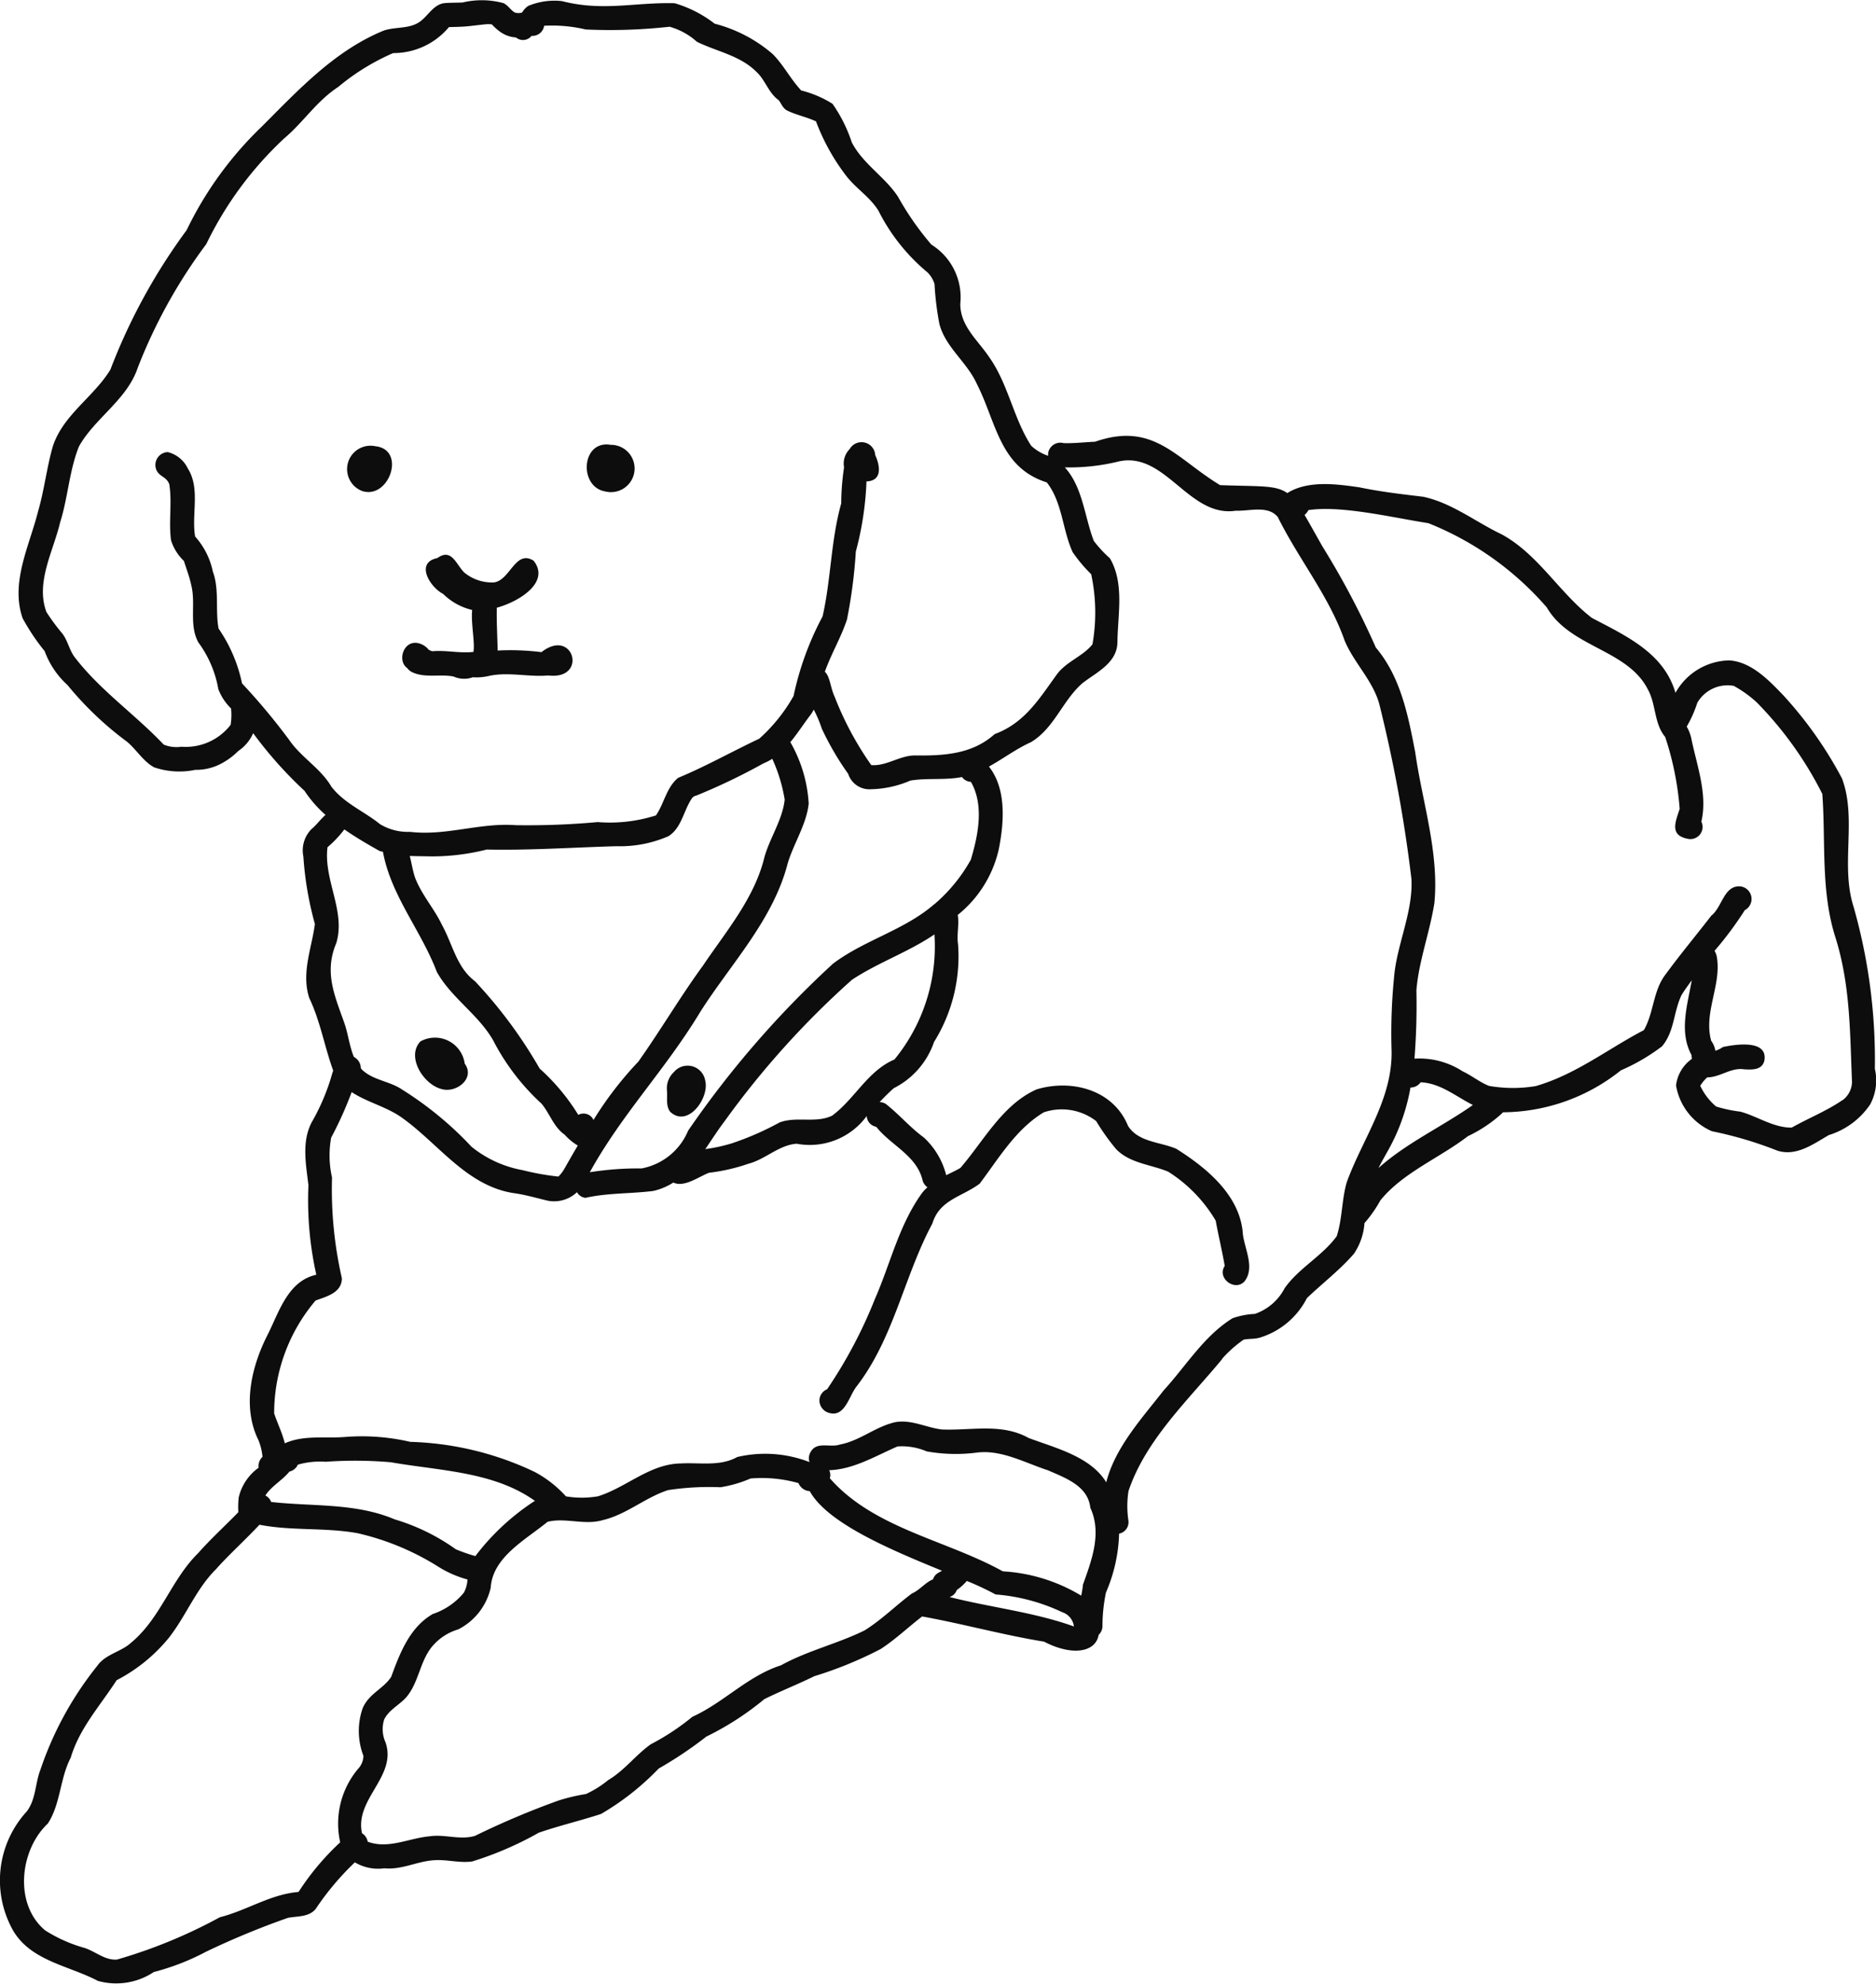 <svg xmlns="http://www.w3.org/2000/svg" xmlns:xlink="http://www.w3.org/1999/xlink" width="116.379" height="123.026" viewBox="0 0 116.379 123.026"><defs><clipPath id="a"><rect width="116.378" height="123.026" fill="none"/></clipPath></defs><g clip-path="url(#a)"><path d="M27.415,67.542c.9.253,2.081-.669,1.415-1.578a1.863,1.863,0,0,0-2.747-1.383c-.914.965.218,2.706,1.332,2.961" fill="#0d0d0d"/><path d="M41.824,66.466a1.383,1.383,0,0,0-.449,1.152c.042.445-.086.949.2,1.328,1.09,1.022,2.454-.854,2.172-1.945a1.108,1.108,0,0,0-1.926-.535" fill="#0d0d0d"/><path d="M116.308,66.262a34.622,34.622,0,0,0-1.324-10.042c-.821-2.582.22-5.425-.711-7.938a24.62,24.62,0,0,0-3.641-5.16c-.9-.937-1.977-2.07-3.343-2.168a3.9,3.9,0,0,0-3.35,2.012c-.711-2.443-2.979-3.492-5.18-4.643-2.006-1.536-3.327-3.944-5.593-5.182-1.627-.771-3.09-1.954-4.879-2.336-1.325-.158-2.637-.308-3.945-.582-1.43-.208-3.208-.448-4.484.355-.719-.509-1.682-.4-4.17-.493-2.749-1.664-4.132-3.954-7.756-2.691-.649.025-1.31.108-1.952.086a.761.761,0,0,0-.857.348.675.675,0,0,0-.1.438,2.888,2.888,0,0,1-1.052-.622c-1.1-1.689-1.418-3.813-2.594-5.48-.709-1.065-1.808-1.931-1.805-3.325a3.847,3.847,0,0,0-1.791-3.668A17.976,17.976,0,0,1,55.708,12.2c-.818-1.246-2.168-2.022-2.867-3.371a9.122,9.122,0,0,0-1.195-2.391A6.634,6.634,0,0,0,49.7,5.61c-.725-.8-1.086-1.573-1.766-2.258a8.914,8.914,0,0,0-3.6-1.883A7.506,7.506,0,0,0,41.856.2C39.4.132,37.41.724,34.868.07a4.219,4.219,0,0,0-2.09.293,1.21,1.21,0,0,0-.387.411.748.748,0,0,1-.461,0c-.264-.157-.42-.456-.706-.582A5.11,5.11,0,0,0,28.7.154c-.367.018-.738.008-1.1.038-.653.055-.99.7-1.46,1.081-.658.553-1.571.363-2.333.623-3.035,1.24-5.286,3.671-7.554,5.941a22.308,22.308,0,0,0-4.674,6.434A36.436,36.436,0,0,0,6.849,22.92c-1.03,1.695-2.926,2.8-3.567,4.745-.388,1.34-.526,2.692-.921,4.051-.539,2.14-1.727,4.413-.957,6.625A13.173,13.173,0,0,0,2.77,40.378a5.3,5.3,0,0,0,1.42,2.108,20.5,20.5,0,0,0,3.674,3.5c.549.435,1.036,1.253,1.7,1.6a4.835,4.835,0,0,0,2.552.155,3.3,3.3,0,0,0,1.432-.3,4.3,4.3,0,0,0,1.229-.865,2.6,2.6,0,0,0,.929-1.107,25.262,25.262,0,0,0,3.187,3.576,7.443,7.443,0,0,0,1.3,1.489c-.308.271-.593.661-.863.877a1.871,1.871,0,0,0-.511,1.7,20.7,20.7,0,0,0,.716,4.192c-.2,1.515-.856,3.041-.349,4.589.687,1.437.944,3.014,1.485,4.5-.092.259-.159.532-.239.762a13.169,13.169,0,0,1-1.088,2.43c-.643,1.216-.363,2.616-.21,3.916a21.2,21.2,0,0,0,.489,5.553c-1.736.377-2.293,2.25-2.99,3.66-1.029,1.995-1.637,4.51-.594,6.61a3.681,3.681,0,0,1,.246,1.02.808.808,0,0,0-.245.679,3.15,3.15,0,0,0-1.231,1.837,5.4,5.4,0,0,0-.022.916c-.822.85-1.7,1.643-2.485,2.532-1.69,1.655-2.338,4.06-4.183,5.575-.59.547-1.584.706-2.071,1.406a20.961,20.961,0,0,0-3.531,6.434c-.342.864-.282,1.885-.871,2.629a6.324,6.324,0,0,0-.828,7.378c1.116,1.888,3.461,2.165,5.254,3.114a4.209,4.209,0,0,0,3.47-.55,14.777,14.777,0,0,0,3.241-1.259,50.325,50.325,0,0,1,5.077-2.1c.589-.114,1.288-.037,1.716-.542a17.127,17.127,0,0,1,2.438-2.9,2.824,2.824,0,0,0,1.827.369c1.08.106,2.03-.434,3.081-.5.763-.064,1.61.193,2.38.073a20.964,20.964,0,0,0,4.123-1.781c1.281-.441,2.585-.745,3.865-1.164a16.4,16.4,0,0,0,3.574-2.816,24.489,24.489,0,0,0,2.953-1.979,18,18,0,0,0,3.595-2.32c1.018-.508,2.085-.923,3.109-1.428a24.3,24.3,0,0,0,4.121-1.688c.919-.6,1.7-1.353,2.564-2.015,2.488.448,5.03,1.152,7.564,1.563,1.692.883,3.188.7,3.388-.426a.742.742,0,0,0,.234-.537,10.276,10.276,0,0,1,.217-2.086,9.829,9.829,0,0,0,.815-3.65A.722.722,0,0,0,70,94.288a6.084,6.084,0,0,1,.007-1.822c1.067-3.182,3.726-5.66,5.829-8.205l-.031.019-.025.023a7.489,7.489,0,0,1,1.367-1.224c.343-.074.636-.022,1.017-.13a4.871,4.871,0,0,0,2.91-2.446c.9-.866,2.068-1.764,2.918-2.754a3.857,3.857,0,0,0,.654-1.9,7.922,7.922,0,0,0,.986-1.408c1.4-1.729,3.673-2.627,5.431-3.983a8.489,8.489,0,0,0,2.114-1.414c.027-.02.037-.046.06-.067a11.8,11.8,0,0,0,7.315-2.6,12.208,12.208,0,0,0,2.554-1.492c.774-.917.705-2.119,1.207-3.172.193-.32.418-.619.637-.921-.273,1.553-.8,3.2-.012,4.642a.852.852,0,0,0,.025.226,2.358,2.358,0,0,0-.989,1.65,3.774,3.774,0,0,0,2.227,2.843,23.821,23.821,0,0,1,4.07,1.208c1.183.362,2.211-.412,3.183-.97a4.81,4.81,0,0,0,2.567-1.906,3.166,3.166,0,0,0,.285-2.215M16.051,89.346h0v0M75.643,30.083h0c.007,0,0,0,0,0l-.018-.01.018.01M17.973,45.931a39.223,39.223,0,0,0-2.958-3.549,9.349,9.349,0,0,0-1.454-3.4c-.217-1.123.06-2.409-.357-3.536a4.666,4.666,0,0,0-1.1-2.174c-.234-1.373.335-2.983-.455-4.224a1.874,1.874,0,0,0-1.246-1.012.8.8,0,0,0-.692,1.129c.208.419.6.382.789.856.186,1.141-.046,2.337.11,3.48a2.994,2.994,0,0,0,.8,1.286c.158.507.35,1,.461,1.527.28,1.147-.155,2.439.431,3.519a6.9,6.9,0,0,1,1.242,2.9,3.265,3.265,0,0,0,.79,1.2,3.859,3.859,0,0,1-.028,1.019,3.518,3.518,0,0,1-3.049,1.356,2.108,2.108,0,0,1-1.1-.131c-1.764-1.867-3.9-3.326-5.485-5.372-.369-.448-.453-1.061-.808-1.52a12.565,12.565,0,0,1-.984-1.332c-.686-1.83.426-3.761.847-5.547.493-1.558.56-3.177,1.167-4.713.988-1.768,2.976-2.888,3.649-4.881a32.376,32.376,0,0,1,4.254-7.675A22.053,22.053,0,0,1,17.63,8.583c1.209-1.02,2-2.306,3.352-3.191a13.971,13.971,0,0,1,3.408-2.1,4.487,4.487,0,0,0,3.462-1.612c.331-.007.661-.013.989-.036.441-.036.879-.1,1.316-.141a1.685,1.685,0,0,1,.359.011,3.114,3.114,0,0,0,.556.489,1.879,1.879,0,0,0,.936.32.678.678,0,0,0,.968-.1.73.73,0,0,0,.779-.625,9.1,9.1,0,0,1,2.582.23,33.387,33.387,0,0,0,5.2-.17,4.228,4.228,0,0,1,1.695.932c1.236.609,2.678.848,3.688,1.861.561.509.752,1.312,1.388,1.763.175.226.257.509.533.646.574.277,1.2.394,1.78.666a13.085,13.085,0,0,0,1.849,3.345c.6.8,1.471,1.311,2.023,2.192a11.929,11.929,0,0,0,3.042,3.826,1.707,1.707,0,0,1,.439.728,18.566,18.566,0,0,0,.3,2.465c.377,1.455,1.7,2.36,2.312,3.7,1.23,2.4,1.408,5.188,4.335,6.129l.006-.008c.978,1.219.977,2.949,1.616,4.338a9.152,9.152,0,0,0,1.149,1.367,11.328,11.328,0,0,1,.08,4.347c-.592.75-1.624,1.07-2.208,1.866-1.105,1.526-2,3.018-3.864,3.706-1.387,1.253-3.178,1.346-4.949,1.321-.949.009-1.758.671-2.7.6a19.714,19.714,0,0,1-2.267-4.226c-.281-.6-.283-1.259-.614-1.563.392-1.11,1.009-2.13,1.375-3.248a31.749,31.749,0,0,0,.547-4.207,19.57,19.57,0,0,0,.661-4.35h0c.992-.033.849-.966.542-1.631a.849.849,0,0,0-1.585-.374,1.277,1.277,0,0,0-.348,1.135,15.261,15.261,0,0,0-.175,2.232c-.648,2.3-.628,4.686-1.157,7.01a18.606,18.606,0,0,0-1.8,4.934A10.374,10.374,0,0,1,47.1,45.81c-1.685.792-3.312,1.715-5.027,2.425-.729.585-.871,1.6-1.382,2.332a9.417,9.417,0,0,1-3.614.414,48.2,48.2,0,0,1-5.085.192c-2.224-.166-4.325.68-6.551.414a3.345,3.345,0,0,1-1.862-.475c-.991-.8-2.223-1.29-3.021-2.327-.659-1.127-1.849-1.8-2.587-2.854M55.494,65.7c-1.672.711-2.465,2.45-3.871,3.485-1,.491-2.2.027-3.26.422a18.182,18.182,0,0,1-2.976,1.3,10.3,10.3,0,0,1-1.634.354c.4-.579.778-1.178,1.193-1.723a54.061,54.061,0,0,1,7.911-8.782c1.63-1.075,3.5-1.713,5.112-2.81a11.067,11.067,0,0,1-2.475,7.75m2.463-9.623c-1.847,1.611-4.328,2.215-6.28,3.688a60.7,60.7,0,0,0-8.988,10.355A3.907,3.907,0,0,1,39.8,72.46a19,19,0,0,0-3.212.236c2.026-3.661,4.687-6.348,6.882-9.99,1.9-2.971,4.485-5.657,5.389-9.141.35-1.208,1.177-2.444,1.309-3.73a8.63,8.63,0,0,0-1.138-3.811c.424-.513.794-1.083,1.181-1.6a2.231,2.231,0,0,0,.27-.419,7.768,7.768,0,0,1,.5,1.18,17.792,17.792,0,0,0,1.637,2.805,1.384,1.384,0,0,0,1.426.953,6.509,6.509,0,0,0,2.434-.536c1.062-.177,2.152-.011,3.2-.22a.73.73,0,0,0,.554.3c.83,1.45.45,3.3-.005,4.824a10.055,10.055,0,0,1-2.268,2.77M35.872,69.134a12.979,12.979,0,0,0-2.394-2.867,28.781,28.781,0,0,0-4.016-5.421c-1.133-.847-1.383-2.29-2.035-3.469-.483-1.025-1.27-1.883-1.675-2.943-.151-.434-.213-.9-.333-1.352.449.016.9.016,1.352.028a13.99,13.99,0,0,0,3.422-.426c2.647.058,5.4-.134,8.054-.207a7.509,7.509,0,0,0,3.227-.624c.807-.516.929-1.563,1.429-2.318a.444.444,0,0,1,.3-.2,38.135,38.135,0,0,0,4.155-1.993,3.249,3.249,0,0,0,.55-.285,9.858,9.858,0,0,1,.771,2.531c-.129,1.23-.921,2.376-1.255,3.56-.611,2.545-2.384,4.608-3.824,6.747-1.409,1.93-2.619,3.994-4,5.941a21.955,21.955,0,0,0-2.782,3.617.68.68,0,0,0-.937-.318m-15.558-16.6a6.9,6.9,0,0,0,1.039-1.1c.707.493,1.456.929,2.18,1.334.07.025.144.035.215.057.5,2.727,2.368,4.875,3.343,7.448.891,1.6,2.549,2.612,3.485,4.227a14.1,14.1,0,0,0,3.013,3.946c.514.619.748,1.444,1.433,1.921a3.5,3.5,0,0,0,.811.671c-.271.463-.539.927-.8,1.388a2.291,2.291,0,0,1-.4.537,15.925,15.925,0,0,1-2.23-.4,7.021,7.021,0,0,1-3.159-1.448,21.524,21.524,0,0,0-4.3-3.543c-.777-.532-1.8-.573-2.492-1.234-.03-.029-.051-.063-.079-.094a.786.786,0,0,0-.428-.7c-.27-.651-.359-1.418-.579-2.064-.6-1.713-1.289-3.167-.511-5,.592-2-.8-3.887-.547-5.946M29.489,96.5a10.646,10.646,0,0,1-1.211-.422,12.77,12.77,0,0,0-3.794-1.856c-2.435-1.032-5.088-.789-7.663-1.079a.717.717,0,0,0-.36-.4c.365-.573,1.068-.955,1.494-1.485a.747.747,0,0,0,.521-.428,4.957,4.957,0,0,1,1.726-.18,25.733,25.733,0,0,1,4.052.031c3.008.531,6.384.568,8.936,2.4-.025.014-.052.021-.077.037A14.614,14.614,0,0,0,29.489,96.5M18.552,117.281c-.015.016-.029.033-.045.049-1.719.138-3.211,1.151-4.87,1.567a31.524,31.524,0,0,1-6.374,2.622c-.757.065-1.351-.516-2.044-.727a9.081,9.081,0,0,1-2.414-1.079c-1.95-1.616-1.589-4.983.16-6.625.8-1.218.745-2.791,1.422-4.085.54-1.823,1.818-3.214,2.848-4.805a10.282,10.282,0,0,0,3.207-2.59c1.091-1.368,1.7-3.047,2.961-4.3.8-.9,1.821-1.817,2.693-2.753,1.987.392,4.1.159,6.1.528A16.157,16.157,0,0,1,27.257,97.2,6.7,6.7,0,0,0,29,97.95a1.952,1.952,0,0,1-.22.813,4.228,4.228,0,0,1-1.933,1.328c-1.429.826-2.041,2.427-2.578,3.894-.475.745-1.4,1.043-1.778,1.969a4.3,4.3,0,0,0,.054,2.932,1.2,1.2,0,0,1-.269.736,5.277,5.277,0,0,0-1.172,4.627,16.1,16.1,0,0,0-2.553,3.032M53.631,101.11c-1.685.831-3.538,1.253-5.18,2.162-2.062.659-3.548,2.309-5.5,3.194a14.791,14.791,0,0,1-2.574,1.7c-.943.666-1.635,1.63-2.645,2.223a6.362,6.362,0,0,1-1.385.867,11.9,11.9,0,0,0-1.693.4,51.115,51.115,0,0,0-5.187,2.193c-.918.28-1.889-.119-2.832.03-1.269.113-2.555.81-3.825.331a.775.775,0,0,0-.353-.525c-.468-2.134,2.2-3.525,1.455-5.646a1.982,1.982,0,0,1-.076-1.416c.289-.572.884-.861,1.318-1.314.863-.947.874-2.387,1.767-3.33a3.354,3.354,0,0,1,1.511-.936,3.856,3.856,0,0,0,2.011-2.59c.119-1.9,2.19-2.981,3.525-4.079,1.1-.279,2.292.23,3.421-.105,1.47-.342,2.627-1.4,4.057-1.862a17,17,0,0,1,3.251-.177,7.631,7.631,0,0,0,1.864-.543,8.345,8.345,0,0,1,2.973.287.809.809,0,0,0,.7.5c1.1,2,5.091,3.661,8.21,4.937a2.608,2.608,0,0,0-.339.195.744.744,0,0,0-.228.339c-.451.169-.841.68-1.3.869-1,.745-1.887,1.639-2.951,2.3M58.9,99.039a.688.688,0,0,0,.455-.437,3.036,3.036,0,0,0,.62-.561,17.8,17.8,0,0,1,1.788.838,11.75,11.75,0,0,1,4.132,1.1,1.061,1.061,0,0,1,.726.885v0c-2.477-.892-5.137-1.171-7.722-1.828m3.312-1.59c-3.52-1.956-7.989-2.649-10.733-5.773a.662.662,0,0,0-.04-.5c1.511-.046,2.876-.883,4.238-1.472a3.855,3.855,0,0,1,1.809.305,10.289,10.289,0,0,0,3.129.074c1.508-.191,2.978.639,4.4,1.1,1.09.479,2.481.97,2.625,2.324.727,1.568.089,3.24-.457,4.766a5.572,5.572,0,0,1-.109.682,10.573,10.573,0,0,0-4.86-1.507M82.925,76.662c-.9,1.234-2.357,1.979-3.231,3.224a3.283,3.283,0,0,1-1.845,1.594,4.861,4.861,0,0,0-1.386.269c-1.768,1.091-2.884,2.956-4.266,4.465-1.351,1.734-3.019,3.538-3.57,5.71-.973-1.6-3.153-2.125-4.822-2.752-1.676-.932-3.536-.449-5.381-.524-.972-.118-1.886-.633-2.888-.452-1.231.274-2.17,1.146-3.433,1.387-.623.212-1.456-.233-1.829.487a.739.739,0,0,0-.055.6,7.6,7.6,0,0,0-4.481-.315c-1.079.6-2.331.332-3.511.4-1.919.027-3.377,1.492-5.127,2.035a5.913,5.913,0,0,1-1.991.005,7.182,7.182,0,0,0-1.934-1.512,19.189,19.189,0,0,0-7.727-1.868,13.281,13.281,0,0,0-3.973-.308c-1.262.114-2.621-.139-3.807.4-.149-.623-.454-1.235-.661-1.857a10.8,10.8,0,0,1,2.572-7c.676-.249,1.618-.473,1.631-1.374a24.738,24.738,0,0,1-.613-6.254,6.21,6.21,0,0,1-.054-2.47,22.991,22.991,0,0,0,1.273-2.828c.932.621,2.13.9,3.066,1.552,2.336,1.64,4.092,4.339,7.116,4.733.592.091,1.207.261,1.823.413a2.059,2.059,0,0,0,1.971-.488.7.7,0,0,0,.526.35c1.368-.311,2.778-.25,4.2-.426a3.869,3.869,0,0,0,1.253-.524c.668.324,1.566-.358,2.215-.606a11.687,11.687,0,0,0,2.441-.559c1.058-.276,1.889-1.16,2.992-1.242a4.381,4.381,0,0,0,4.348-1.717.715.715,0,0,0,.592.668c.923,1.17,2.531,1.779,2.885,3.361a.811.811,0,0,0,.292.391,2.355,2.355,0,0,0-.375.408c-1.41,1.98-1.928,4.345-2.894,6.539a29,29,0,0,1-2.956,5.576.761.761,0,0,0-.478.7.811.811,0,0,0,.492.73c1.059.415,1.314-.941,1.791-1.577,2.333-3,2.964-6.856,4.723-10.126.448-1.49,1.847-1.657,2.936-2.476,1.188-1.574,2.235-3.372,3.976-4.424a3.5,3.5,0,0,1,3.25.542,13.937,13.937,0,0,0,1.235,1.737c.856.886,2.144.95,3.23,1.4A8.975,8.975,0,0,1,75.418,75.7c.168.933.4,1.872.559,2.806-.5.746.61,1.6,1.219.968.669-.847.025-1.99-.093-2.934-.153-2.4-2.251-4.117-4.134-5.3-1.007-.433-2.343-.4-2.991-1.418-.907-2.235-3.481-2.916-5.658-2.269-2.125.928-3.3,3.213-4.746,4.88-.277.158-.577.3-.876.446a4.754,4.754,0,0,0-1.389-2.34c-.857-.623-1.545-1.448-2.371-2.09a.885.885,0,0,0-.369-.106c.264-.281.549-.569.876-.859a5.038,5.038,0,0,0,2.5-2.869,10.034,10.034,0,0,0,1.488-6.064c-.093-.532.082-1.245-.018-1.812a7.273,7.273,0,0,0,2.547-4.081c.328-1.654.483-3.731-.612-5.12.879-.483,1.685-1.1,2.608-1.514,1.442-.865,1.94-2.548,3.175-3.643.885-.694,2.169-1.252,2.188-2.556.018-1.718.442-3.643-.465-5.2a7.64,7.64,0,0,1-1-1.078c-.578-1.5-.685-3.345-1.8-4.563a12.854,12.854,0,0,0,3.29-.354c2.932-.712,4.389,3.489,7.317,3.041.841.037,2.008-.355,2.61.4,1.282,2.593,3.181,4.906,4.144,7.66.579,1.378,1.722,2.439,2.141,3.9A87.808,87.808,0,0,1,87.56,54.509c.1,1.92-.784,3.808-1.038,5.709a35.162,35.162,0,0,0-.195,4.913c.076,3.02-1.8,5.481-2.782,8.189-.314,1.09-.27,2.264-.62,3.342m2.588-4.225c.177-.345.369-.689.571-1.047A12.268,12.268,0,0,0,87.5,67.442a.761.761,0,0,0,.631-.325c1.237.056,2.181.879,3.241,1.408-1.883,1.329-4.133,2.359-5.859,3.912M114.3,68.222c-.98.673-2.113,1.122-3.149,1.705-1.133.014-2.121-.7-3.189-.989a8.508,8.508,0,0,1-1.483-.313c.007.006,0,0,0,0-.022-.015-.045-.03-.066-.046a3.816,3.816,0,0,1-.939-1.25v0c.07-.1.144-.2.222-.3.068-.074.135-.146.208-.216.827-.007,1.463-.625,2.295-.5.487.026,1.1.06,1.254-.531.238-1.333-1.784-1.018-2.571-.852a1.633,1.633,0,0,1-.468.231,1.437,1.437,0,0,0-.259-.617c-.484-1.747.639-3.444.355-5.175a1.216,1.216,0,0,0-.145-.406,21.757,21.757,0,0,0,1.874-2.519.786.786,0,0,0-.295-1.478c-1.007-.053-1.107,1.294-1.782,1.818-.935,1.212-1.9,2.365-2.823,3.624-.8,1.022-.731,2.383-1.36,3.474-2.237,1.169-4.235,2.758-6.707,3.471a8.659,8.659,0,0,1-2.9-.012c-.558-.217-1.087-.65-1.64-.906a4.922,4.922,0,0,0-2.985-.783,42.279,42.279,0,0,0,.121-4.231C88,59.655,88.7,57.81,88.983,56c.3-3.141-.752-6.257-1.188-9.348-.444-2.292-.895-4.656-2.443-6.493a50.746,50.746,0,0,0-3.3-6.249c-.475-.834-.825-1.474-1.122-1.976a.907.907,0,0,0,.237-.3c2.061-.305,5.192.461,7.443.81a19.055,19.055,0,0,1,7.348,5.227c1.448,2.488,4.994,2.59,6.264,5.075.522.929.377,2.113,1.078,2.954a18.618,18.618,0,0,1,.9,4.463c-.271.828-.654,1.673.574,1.867a.754.754,0,0,0,.771-1.078c.4-1.7-.283-3.482-.622-5.152a2.465,2.465,0,0,0-.287-.74l0,0a7.363,7.363,0,0,0,.656-1.474,2.169,2.169,0,0,1,2.258-1.054,7.244,7.244,0,0,1,1.438,1.032,22.486,22.486,0,0,1,4.06,5.67c.223,3-.117,6.054.843,8.99.9,2.937.87,5.8,1,8.881a1.444,1.444,0,0,1-.585,1.122" fill="#0d0d0d"/><path d="M25.277,41.447a.763.763,0,0,0,.315.248c.794.367,1.718.091,2.547.26A1.6,1.6,0,0,0,29.33,42a3.371,3.371,0,0,0,.969-.075c1.22-.28,2.487.075,3.705-.037,2.493.3,1.584-3.011-.414-1.446a15.406,15.406,0,0,0-2.717-.1c-.02-.889-.072-1.764-.054-2.654,1.482-.412,3.313-1.621,2.283-2.917-1.139-.72-1.464,1.259-2.487,1.349a2.7,2.7,0,0,1-1.809-.612c-.517-.5-.783-1.543-1.673-.9-1.4.283-.461,1.805.359,2.225a3.821,3.821,0,0,0,1.8.994c-.084.849.183,2.017.078,2.6-.835.1-1.707-.12-2.565-.04L26.6,40.3a1.175,1.175,0,0,0-.57-.392c-.978-.309-1.434,1.081-.75,1.535" fill="#0d0d0d"/><path d="M37.549,30.477a1.467,1.467,0,1,0,.332-2.891c-1.82-.31-2,2.608-.332,2.891" fill="#0d0d0d"/><path d="M22.473,30.452c1.674.533,2.747-2.58.805-2.781a1.452,1.452,0,0,0-.805,2.781" fill="#0d0d0d"/></g></svg>